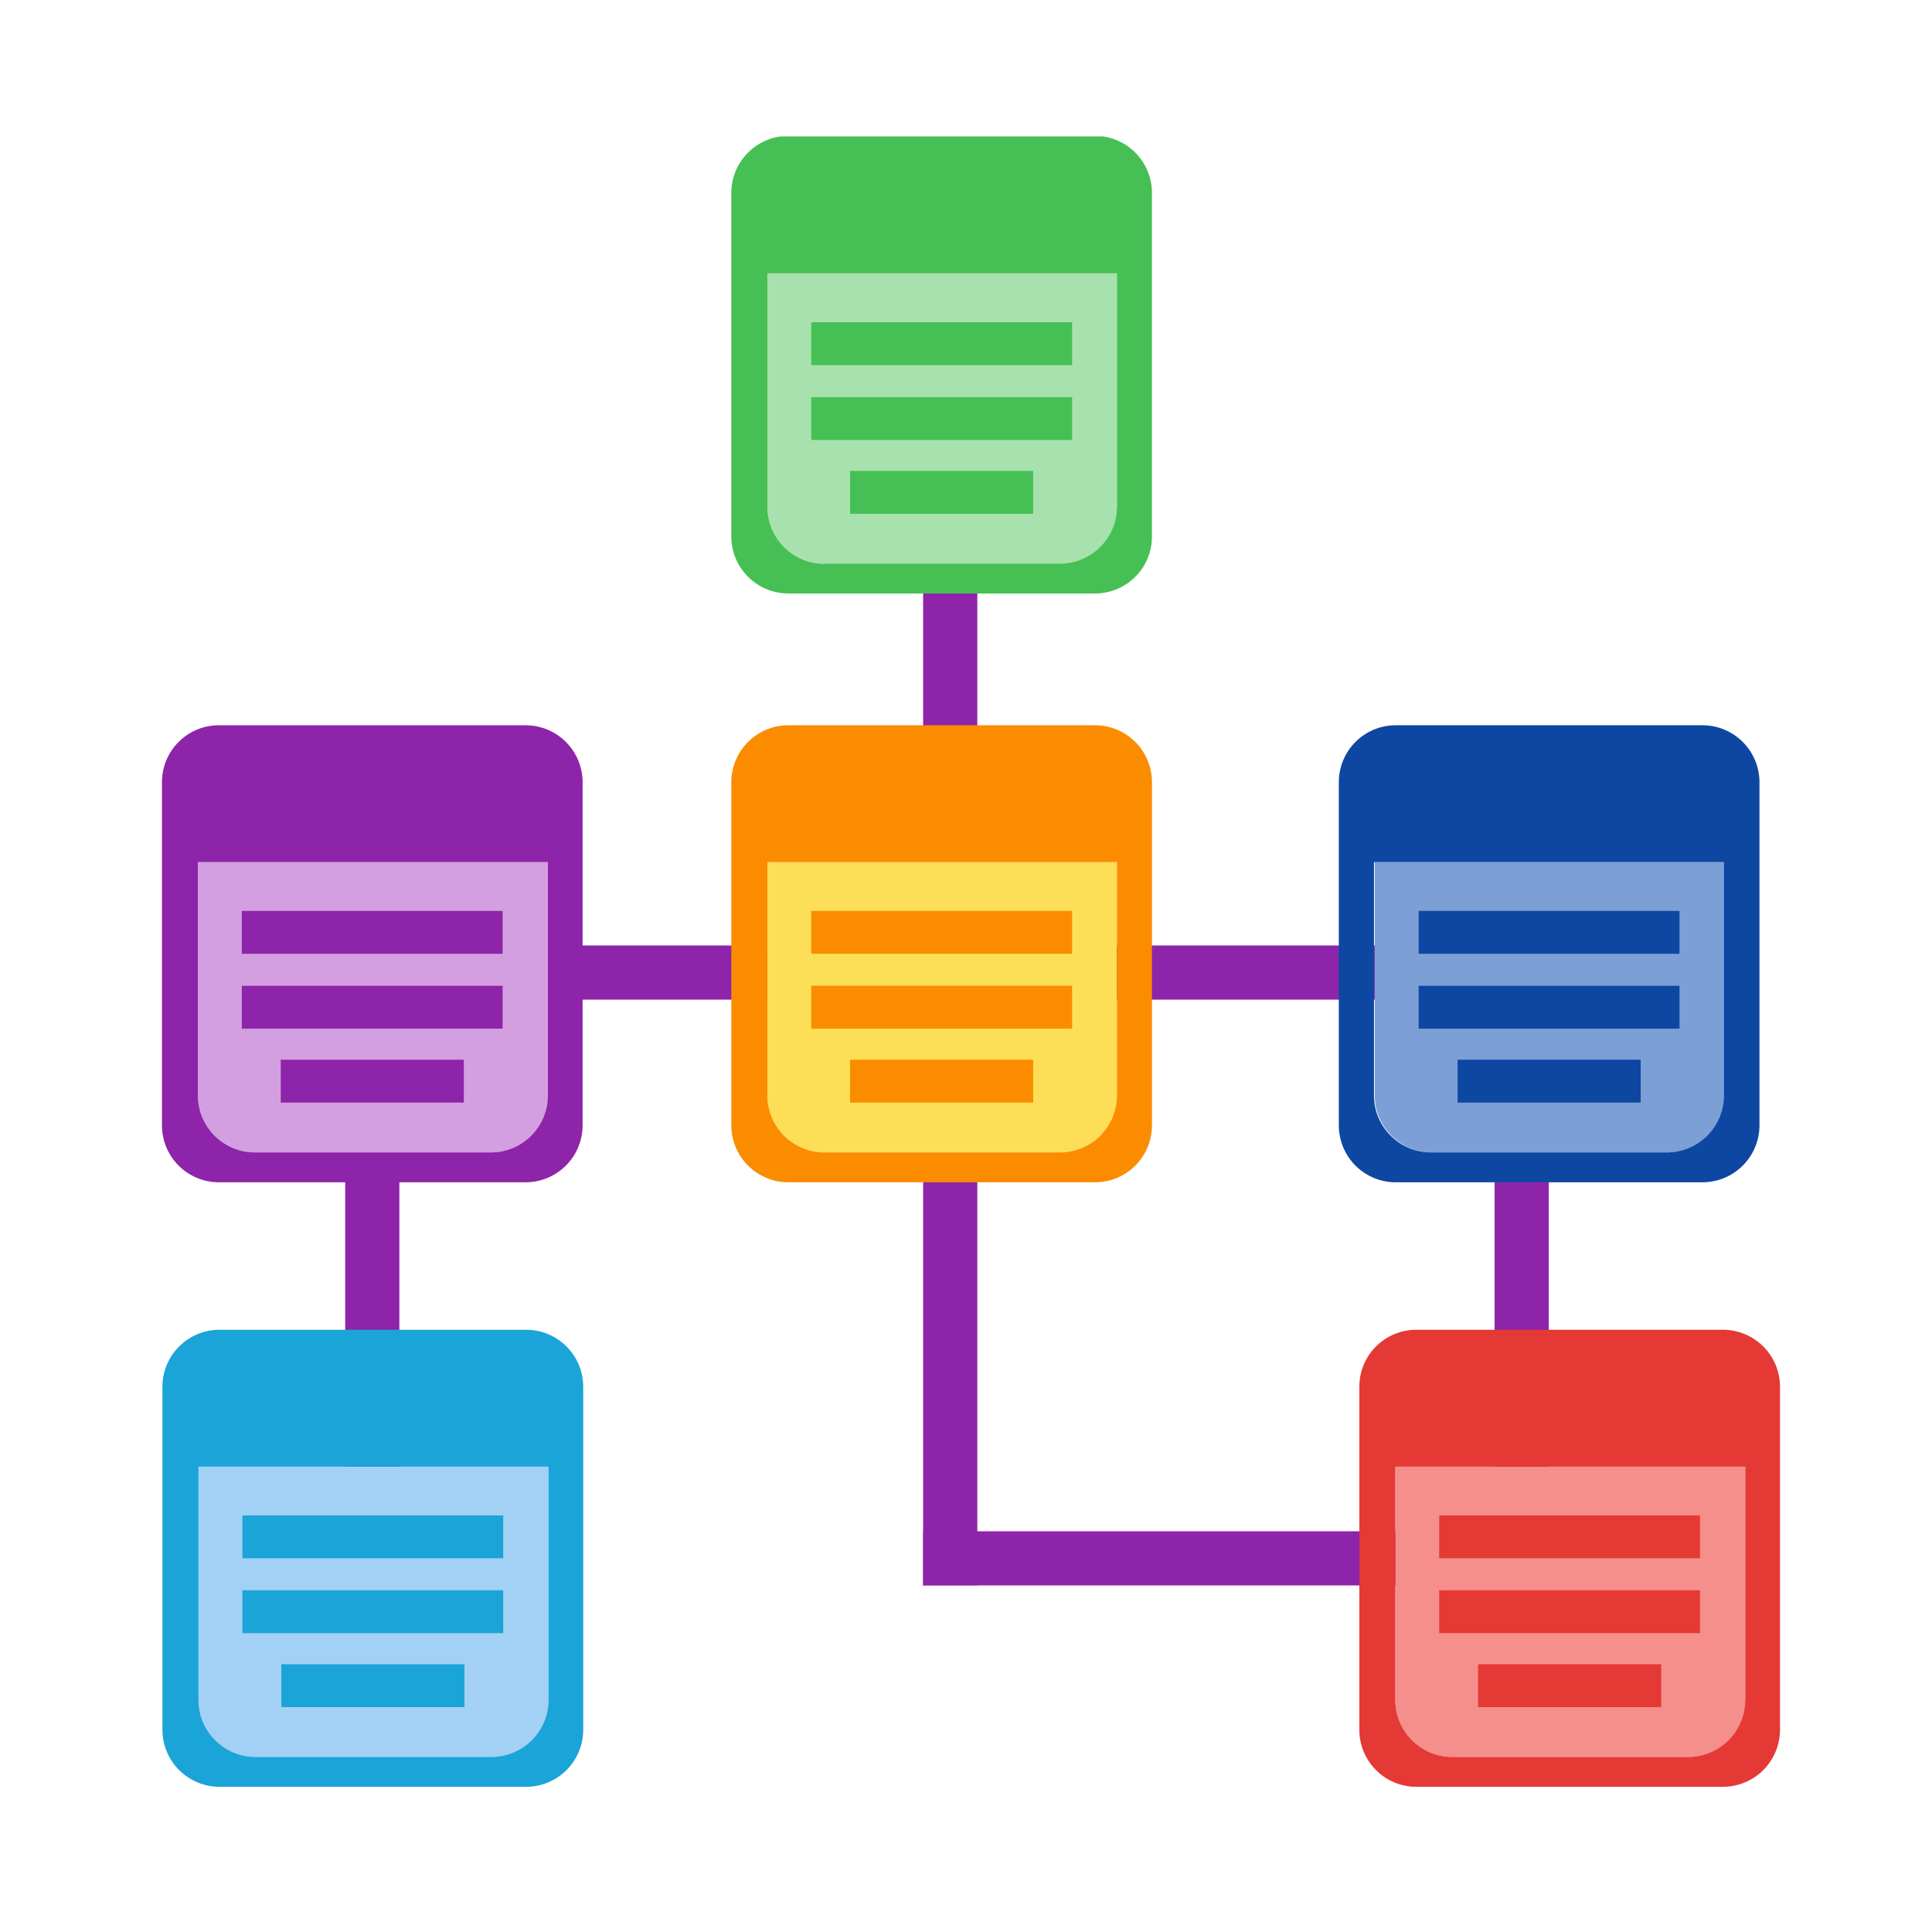 <svg id="Layer_1" data-name="Layer 1" xmlns="http://www.w3.org/2000/svg" xmlns:xlink="http://www.w3.org/1999/xlink" viewBox="0 0 128 128"><defs><style>.cls-1,.cls-2{fill:none;}.cls-1{clip-rule:evenodd;}.cls-3{clip-path:url(#clip-path);}.cls-4{clip-path:url(#clip-path-2);}.cls-5{clip-path:url(#clip-path-3);}.cls-6{clip-path:url(#clip-path-4);}.cls-7{clip-path:url(#clip-path-5);}.cls-8{clip-path:url(#clip-path-6);}.cls-9{clip-path:url(#clip-path-7);}.cls-10{clip-path:url(#clip-path-8);}.cls-11{clip-path:url(#clip-path-9);}.cls-12{fill:#8e24aa;}.cls-13{clip-path:url(#clip-path-10);}.cls-14{clip-path:url(#clip-path-11);}.cls-15{clip-path:url(#clip-path-12);}.cls-16{clip-path:url(#clip-path-13);}.cls-17{clip-path:url(#clip-path-14);}.cls-18{clip-path:url(#clip-path-15);}.cls-19{clip-path:url(#clip-path-16);}.cls-20{fill:#a7e1ae;}.cls-21{clip-path:url(#clip-path-17);}.cls-22{isolation:isolate;}.cls-23{clip-path:url(#clip-path-18);}.cls-24{clip-path:url(#clip-path-19);}.cls-25{fill:#46c054;}.cls-26{clip-path:url(#clip-path-21);}.cls-27{clip-path:url(#clip-path-22);}.cls-28{clip-path:url(#clip-path-23);}.cls-29{clip-path:url(#clip-path-24);}.cls-30{clip-path:url(#clip-path-25);}.cls-31{clip-path:url(#clip-path-26);}.cls-32{clip-path:url(#clip-path-27);}.cls-33{fill:#fdde57;}.cls-34{clip-path:url(#clip-path-28);}.cls-35{fill:#fb8c00;}.cls-36{clip-path:url(#clip-path-30);}.cls-37{clip-path:url(#clip-path-31);}.cls-38{clip-path:url(#clip-path-32);}.cls-39{clip-path:url(#clip-path-33);}.cls-40{fill:#d39fe1;}.cls-41{clip-path:url(#clip-path-35);}.cls-42{clip-path:url(#clip-path-37);}.cls-43{clip-path:url(#clip-path-38);}.cls-44{clip-path:url(#clip-path-39);}.cls-45{clip-path:url(#clip-path-40);}.cls-46{fill:#7c9fd5;}.cls-47{clip-path:url(#clip-path-42);}.cls-48{fill:#0d47a1;}.cls-49{clip-path:url(#clip-path-44);}.cls-50{clip-path:url(#clip-path-45);}.cls-51{clip-path:url(#clip-path-46);}.cls-52{clip-path:url(#clip-path-47);}.cls-53{fill:#f48f8c;}.cls-54{clip-path:url(#clip-path-49);}.cls-55{fill:#e53935;}.cls-56{clip-path:url(#clip-path-51);}.cls-57{clip-path:url(#clip-path-52);}.cls-58{clip-path:url(#clip-path-53);}.cls-59{clip-path:url(#clip-path-54);}.cls-60{fill:#a3d0f5;}.cls-61{clip-path:url(#clip-path-56);}.cls-62{fill:#1ba4d8;}.cls-63{clip-path:url(#clip-path-58);}.cls-64{clip-path:url(#clip-path-59);}.cls-65{clip-path:url(#clip-path-60);}.cls-66{clip-path:url(#clip-path-61);}</style><clipPath id="clip-path"><path class="cls-1" d="M-373.41,79.39c-2.83,4-26.42,25.49-27.92,24s12.5-27.62,16.43-32c2.84-4,26.42-25.49,27.93-24s-12.51,27.62-16.44,32m-6,1.14a4.59,4.59,0,0,0,4.59-4.59,4.59,4.59,0,0,0-4.59-4.58A4.59,4.59,0,0,0-384,75.94a4.59,4.59,0,0,0,4.59,4.59"/></clipPath><clipPath id="clip-path-2"><path class="cls-1" d="M-376.82,46.55a1.13,1.13,0,0,1-.92-.48l-2-2.89v2.45a.92.92,0,0,1-.92.92.93.93,0,0,1-.93-.92V41.46a1.21,1.21,0,0,1,1.21-1.21,1.19,1.19,0,0,1,1,.52l1.84,2.65V41.18a.93.93,0,0,1,.92-.93.93.93,0,0,1,.93.93v4.25A1.12,1.12,0,0,1-376.82,46.55Zm-3.26,65a.83.83,0,0,1-.45-.73.85.85,0,0,1,.84-.84.85.85,0,0,1,.42.11,2.78,2.78,0,0,0,1.44.4c.35,0,.68-.12.68-.36s-.26-.36-.86-.47c-1-.18-2.55-.42-2.55-2,0-1,.86-2,2.63-2a5,5,0,0,1,1.91.37.84.84,0,0,1,.49.76.83.83,0,0,1-.83.82,1.11,1.11,0,0,1-.37-.07,3.79,3.79,0,0,0-1.3-.32c-.55,0-.65.16-.65.32s.25.32.9.43c1,.17,2.5.47,2.5,1.88s-1,2.13-2.64,2.13A4.34,4.34,0,0,1-380.08,111.59Zm33.62-33.68a.89.89,0,0,1-1-1V72.77a.89.89,0,0,1,1-1h3a.78.78,0,0,1,.78.77.78.78,0,0,1-.78.77h-2.11v.72h2a.78.78,0,0,1,.77.77.78.78,0,0,1-.77.77h-2v.78h2.11a.78.78,0,0,1,.78.77.78.78,0,0,1-.78.77Zm-63.82.09a1.21,1.21,0,0,1-1.19-1l-.6-2.61-.59,2.61a1.23,1.23,0,0,1-1.2,1,1.22,1.22,0,0,1-1.17-.88l-1.2-4.18a1.24,1.24,0,0,1,0-.27,1,1,0,0,1,1-1,1,1,0,0,1,1,.77l.65,3.06.79-3.18a.85.85,0,0,1,.83-.65.86.86,0,0,1,.84.65l.79,3.18.63-3a1,1,0,0,1,1-.78,1,1,0,0,1,1,1,1,1,0,0,1,0,.28l-1.19,4.17A1.24,1.24,0,0,1-410.28,78Z"/></clipPath><clipPath id="clip-path-3"><path class="cls-1" d="M-274.81,283.2a11,11,0,0,1-10.94-10.95,11,11,0,0,1,10.94-10.94,11,11,0,0,1,10.95,10.94,11,11,0,0,1-10.95,10.95m0-20.69a9.77,9.77,0,0,0-9.73,9.74,9.72,9.72,0,0,0,9.73,9.74,9.72,9.72,0,0,0,9.74-9.74,9.77,9.77,0,0,0-9.74-9.74"/></clipPath><clipPath id="clip-path-4"><path class="cls-1" d="M-274.81,267a5.24,5.24,0,0,1,5.24,5.23,5.24,5.24,0,0,1-5.24,5.23,5.23,5.23,0,0,1-5.23-5.23,5.23,5.23,0,0,1,5.23-5.23"/></clipPath><clipPath id="clip-path-5"><path class="cls-1" d="M-245.67,272.82v40.64h-58.27V272.82a1.52,1.52,0,0,1,1.53-1.53h55.29a1.46,1.46,0,0,1,1.45,1.53"/></clipPath><clipPath id="clip-path-6"><path class="cls-1" d="M-82.73,59a18.92,18.92,0,0,1-18.9-18.9,18.92,18.92,0,0,1,18.9-18.9,18.93,18.93,0,0,1,18.91,18.9A18.93,18.93,0,0,1-82.73,59m0-35.72A16.88,16.88,0,0,0-99.54,40.12,16.79,16.79,0,0,0-82.73,56.94,16.79,16.79,0,0,0-65.91,40.12,16.88,16.88,0,0,0-82.73,23.3"/></clipPath><clipPath id="clip-path-7"><path class="cls-1" d="M-82.73,31.09a9,9,0,0,1,9,9,9,9,0,0,1-9,9,9,9,0,0,1-9-9,9,9,0,0,1,9-9"/></clipPath><clipPath id="clip-path-8"><path class="cls-1" d="M-32.42,41.09v70.19H-133V41.09a2.64,2.64,0,0,1,2.64-2.64h95.48a2.52,2.52,0,0,1,2.5,2.64"/></clipPath><clipPath id="clip-path-9"><rect class="cls-2" x="61.16" y="38.37" width="3.59" height="12.89"/></clipPath><clipPath id="clip-path-10"><rect class="cls-2" x="61.16" y="77.54" width="3.59" height="27.49"/></clipPath><clipPath id="clip-path-11"><rect class="cls-2" x="99.02" y="77.54" width="3.59" height="27.49"/></clipPath><clipPath id="clip-path-12"><rect class="cls-2" x="22.87" y="77.54" width="3.59" height="27.49"/></clipPath><clipPath id="clip-path-13"><rect class="cls-2" x="37.37" y="62.64" width="60.17" height="3.59"/></clipPath><clipPath id="clip-path-14"><rect class="cls-2" x="61.16" y="101.45" width="43.92" height="3.59"/></clipPath><clipPath id="clip-path-15"><path class="cls-1" d="M74,33.58V18.11H50.84V33.58a3.78,3.78,0,0,0,3.66,3.76H70.37A3.78,3.78,0,0,0,74,33.58"/></clipPath><clipPath id="clip-path-16"><rect class="cls-2" x="-1060.22" y="-873.55" width="1828.7" height="1324.54"/></clipPath><clipPath id="clip-path-17"><rect class="cls-2" x="48.45" y="9.04" width="27.87" height="30.29"/></clipPath><clipPath id="clip-path-18"><rect class="cls-2" x="48.44" y="7.79" width="27.94" height="31.75"/></clipPath><clipPath id="clip-path-19"><path class="cls-1" d="M72.55,9H52.22a3.79,3.79,0,0,0-3.77,3.77V35.56a3.78,3.78,0,0,0,3.77,3.76H72.55a3.77,3.77,0,0,0,3.77-3.76V12.81A3.78,3.78,0,0,0,72.55,9ZM54.61,37.35H54.5a3.78,3.78,0,0,1-3.66-3.76V18.11H74V33.58a3.78,3.78,0,0,1-3.66,3.76H54.61Z"/></clipPath><clipPath id="clip-path-21"><rect class="cls-2" x="10.73" y="9.04" width="107.2" height="109.34"/></clipPath><clipPath id="clip-path-22"><rect class="cls-2" x="10.34" y="20.49" width="107.94" height="99.05"/></clipPath><clipPath id="clip-path-23"><rect class="cls-2" x="53.75" y="21.35" width="17.28" height="2.84"/></clipPath><clipPath id="clip-path-24"><rect class="cls-2" x="53.75" y="26.31" width="17.28" height="2.84"/></clipPath><clipPath id="clip-path-25"><rect class="cls-2" x="56.32" y="31.2" width="12.13" height="2.84"/></clipPath><clipPath id="clip-path-26"><path class="cls-1" d="M74,72.58V57.12H50.84V72.58a3.78,3.78,0,0,0,3.66,3.77H70.37A3.78,3.78,0,0,0,74,72.58"/></clipPath><clipPath id="clip-path-27"><rect class="cls-2" x="10.34" y="7.79" width="107.94" height="111.75"/></clipPath><clipPath id="clip-path-28"><path class="cls-1" d="M72.55,48.05H52.22a3.78,3.78,0,0,0-3.77,3.77V74.56a3.78,3.78,0,0,0,3.77,3.77H72.55a3.77,3.77,0,0,0,3.77-3.77V51.82A3.77,3.77,0,0,0,72.55,48.05ZM54.61,76.35H54.5a3.78,3.78,0,0,1-3.66-3.77V57.12H74V72.58a3.78,3.78,0,0,1-3.66,3.77H54.61Z"/></clipPath><clipPath id="clip-path-30"><rect class="cls-2" x="53.75" y="60.35" width="17.28" height="2.84"/></clipPath><clipPath id="clip-path-31"><rect class="cls-2" x="53.75" y="65.31" width="17.28" height="2.84"/></clipPath><clipPath id="clip-path-32"><rect class="cls-2" x="56.32" y="70.21" width="12.13" height="2.84"/></clipPath><clipPath id="clip-path-33"><path class="cls-1" d="M36.31,72.58V57.12H13.11V72.58a3.78,3.78,0,0,0,3.66,3.77H32.65a3.78,3.78,0,0,0,3.66-3.77"/></clipPath><clipPath id="clip-path-35"><path class="cls-1" d="M34.83,48.05H14.5a3.77,3.77,0,0,0-3.77,3.77V74.56a3.77,3.77,0,0,0,3.77,3.77H34.83a3.78,3.78,0,0,0,3.77-3.77V51.82A3.78,3.78,0,0,0,34.83,48.05ZM16.88,76.35h-.11a3.78,3.78,0,0,1-3.66-3.77V57.12H36.3V72.58a3.78,3.78,0,0,1-3.66,3.77H16.88Z"/></clipPath><clipPath id="clip-path-37"><rect class="cls-2" x="16.02" y="60.35" width="17.28" height="2.84"/></clipPath><clipPath id="clip-path-38"><rect class="cls-2" x="16.02" y="65.31" width="17.28" height="2.84"/></clipPath><clipPath id="clip-path-39"><rect class="cls-2" x="18.6" y="70.21" width="12.13" height="2.84"/></clipPath><clipPath id="clip-path-40"><path class="cls-1" d="M114.27,72.58V57.12H91.08V72.58a3.78,3.78,0,0,0,3.66,3.77h15.87a3.78,3.78,0,0,0,3.66-3.77"/></clipPath><clipPath id="clip-path-42"><path class="cls-1" d="M112.8,48.05H92.46a3.77,3.77,0,0,0-3.76,3.77V74.56a3.77,3.77,0,0,0,3.76,3.77H112.8a3.78,3.78,0,0,0,3.77-3.77V51.82A3.78,3.78,0,0,0,112.8,48.05Zm-18,28.3h-.11a3.78,3.78,0,0,1-3.66-3.77V57.12h23.19V72.58a3.78,3.78,0,0,1-3.66,3.77H94.85Z"/></clipPath><clipPath id="clip-path-44"><rect class="cls-2" x="93.99" y="60.35" width="17.28" height="2.84"/></clipPath><clipPath id="clip-path-45"><rect class="cls-2" x="93.99" y="65.31" width="17.28" height="2.84"/></clipPath><clipPath id="clip-path-46"><rect class="cls-2" x="96.57" y="70.21" width="12.13" height="2.84"/></clipPath><clipPath id="clip-path-47"><path class="cls-1" d="M115.63,112.64V97.17H92.44v15.47a3.78,3.78,0,0,0,3.66,3.76H112a3.77,3.77,0,0,0,3.66-3.76"/></clipPath><clipPath id="clip-path-49"><path class="cls-1" d="M114.16,88.1H93.82a3.77,3.77,0,0,0-3.76,3.77v22.74a3.77,3.77,0,0,0,3.76,3.77h20.34a3.78,3.78,0,0,0,3.77-3.77V91.87A3.78,3.78,0,0,0,114.16,88.1Zm-18,28.3H96.1a3.78,3.78,0,0,1-3.66-3.77V97.17h23.19v15.46A3.78,3.78,0,0,1,112,116.4H96.21Z"/></clipPath><clipPath id="clip-path-51"><rect class="cls-2" x="95.35" y="100.4" width="17.28" height="2.84"/></clipPath><clipPath id="clip-path-52"><rect class="cls-2" x="95.35" y="105.36" width="17.28" height="2.84"/></clipPath><clipPath id="clip-path-53"><rect class="cls-2" x="97.93" y="110.26" width="12.13" height="2.84"/></clipPath><clipPath id="clip-path-54"><path class="cls-1" d="M36.34,112.64V97.17H13.15v15.47a3.78,3.78,0,0,0,3.66,3.76H32.68a3.77,3.77,0,0,0,3.66-3.76"/></clipPath><clipPath id="clip-path-56"><path class="cls-1" d="M34.87,88.1H14.53a3.78,3.78,0,0,0-3.77,3.77v22.74a3.78,3.78,0,0,0,3.77,3.77H34.87a3.78,3.78,0,0,0,3.77-3.77V91.87A3.78,3.78,0,0,0,34.87,88.1ZM16.92,116.4h-.11a3.78,3.78,0,0,1-3.66-3.77V97.17H36.34v15.46a3.78,3.78,0,0,1-3.66,3.77H16.92Z"/></clipPath><clipPath id="clip-path-58"><rect class="cls-2" x="16.06" y="100.4" width="17.28" height="2.84"/></clipPath><clipPath id="clip-path-59"><rect class="cls-2" x="16.06" y="105.36" width="17.28" height="2.84"/></clipPath><clipPath id="clip-path-60"><rect class="cls-2" x="18.64" y="110.26" width="12.13" height="2.84"/></clipPath><clipPath id="clip-path-61"><path class="cls-1" d="M509.35,120.34A53.15,53.15,0,1,1,562.5,67.19a53.15,53.15,0,0,1-53.15,53.15m0-25a28.2,28.2,0,1,0-28.19-28.2,28.21,28.21,0,0,0,28.19,28.2"/></clipPath></defs><title>Help_center_icons</title><g class="cls-11"><rect class="cls-12" x="54.81" y="32.02" width="16.29" height="25.59"/></g><g class="cls-13"><rect class="cls-12" x="54.81" y="71.19" width="16.29" height="40.19"/></g><g class="cls-14"><rect class="cls-12" x="92.67" y="71.19" width="16.29" height="40.19"/></g><g class="cls-15"><rect class="cls-12" x="16.52" y="71.19" width="16.29" height="40.19"/></g><g class="cls-16"><rect class="cls-12" x="31.02" y="56.29" width="72.87" height="16.29"/></g><g class="cls-17"><rect class="cls-12" x="54.81" y="95.1" width="56.62" height="16.29"/></g><g class="cls-18"><g class="cls-19"><rect class="cls-20" x="44.49" y="11.76" width="35.89" height="31.93"/></g></g><g class="cls-21"><g class="cls-22"><g class="cls-23"><g class="cls-24"><g class="cls-23"><rect class="cls-25" x="42.1" y="2.69" width="40.57" height="42.98"/></g></g></g></g></g><g class="cls-26"><g class="cls-22"><g class="cls-27"><g class="cls-28"><rect class="cls-25" x="47.4" y="15" width="29.98" height="15.54"/></g><g class="cls-29"><rect class="cls-25" x="47.4" y="19.96" width="29.98" height="15.54"/></g><g class="cls-30"><rect class="cls-25" x="49.97" y="24.85" width="24.83" height="15.54"/></g><g class="cls-31"><g class="cls-32"><rect class="cls-33" x="44.49" y="50.77" width="35.89" height="31.93"/></g></g><g class="cls-34"><g class="cls-32"><rect class="cls-35" x="42.1" y="41.7" width="40.57" height="42.98"/></g></g><g class="cls-36"><rect class="cls-35" x="47.4" y="54" width="29.98" height="15.54"/></g><g class="cls-37"><rect class="cls-35" x="47.4" y="58.97" width="29.98" height="15.54"/></g><g class="cls-38"><rect class="cls-35" x="49.97" y="63.86" width="24.83" height="15.54"/></g><g class="cls-39"><g class="cls-32"><rect class="cls-40" x="6.76" y="50.77" width="35.89" height="31.93"/></g></g><g class="cls-41"><g class="cls-32"><rect class="cls-12" x="4.38" y="41.7" width="40.57" height="42.98"/></g></g><g class="cls-42"><rect class="cls-12" x="9.67" y="54" width="29.98" height="15.54"/></g><g class="cls-43"><rect class="cls-12" x="9.67" y="58.97" width="29.98" height="15.54"/></g><g class="cls-44"><rect class="cls-12" x="12.25" y="63.86" width="24.83" height="15.54"/></g><g class="cls-45"><g class="cls-32"><rect class="cls-46" x="84.73" y="50.77" width="35.89" height="31.93"/></g></g><g class="cls-47"><g class="cls-32"><rect class="cls-48" x="82.35" y="41.7" width="40.57" height="42.98"/></g></g><g class="cls-49"><rect class="cls-48" x="87.64" y="54" width="29.98" height="15.54"/></g><g class="cls-50"><rect class="cls-48" x="87.64" y="58.97" width="29.98" height="15.54"/></g><g class="cls-51"><rect class="cls-48" x="90.22" y="63.86" width="24.83" height="15.54"/></g><g class="cls-52"><g class="cls-32"><rect class="cls-53" x="86.09" y="90.82" width="35.89" height="31.93"/></g></g><g class="cls-54"><g class="cls-32"><rect class="cls-55" x="83.71" y="81.75" width="40.57" height="42.98"/></g></g><g class="cls-56"><rect class="cls-55" x="89" y="94.05" width="29.98" height="15.54"/></g><g class="cls-57"><rect class="cls-55" x="89" y="99.02" width="29.98" height="15.54"/></g><g class="cls-58"><rect class="cls-55" x="91.58" y="103.91" width="24.83" height="15.54"/></g><g class="cls-59"><g class="cls-32"><rect class="cls-60" x="6.8" y="90.82" width="35.89" height="31.93"/></g></g><g class="cls-61"><g class="cls-32"><rect class="cls-62" x="4.42" y="81.75" width="40.57" height="42.98"/></g></g><g class="cls-63"><rect class="cls-62" x="9.71" y="94.05" width="29.98" height="15.54"/></g><g class="cls-64"><rect class="cls-62" x="9.71" y="99.02" width="29.98" height="15.54"/></g><g class="cls-65"><rect class="cls-62" x="12.29" y="103.91" width="24.83" height="15.54"/></g></g></g></g></svg>